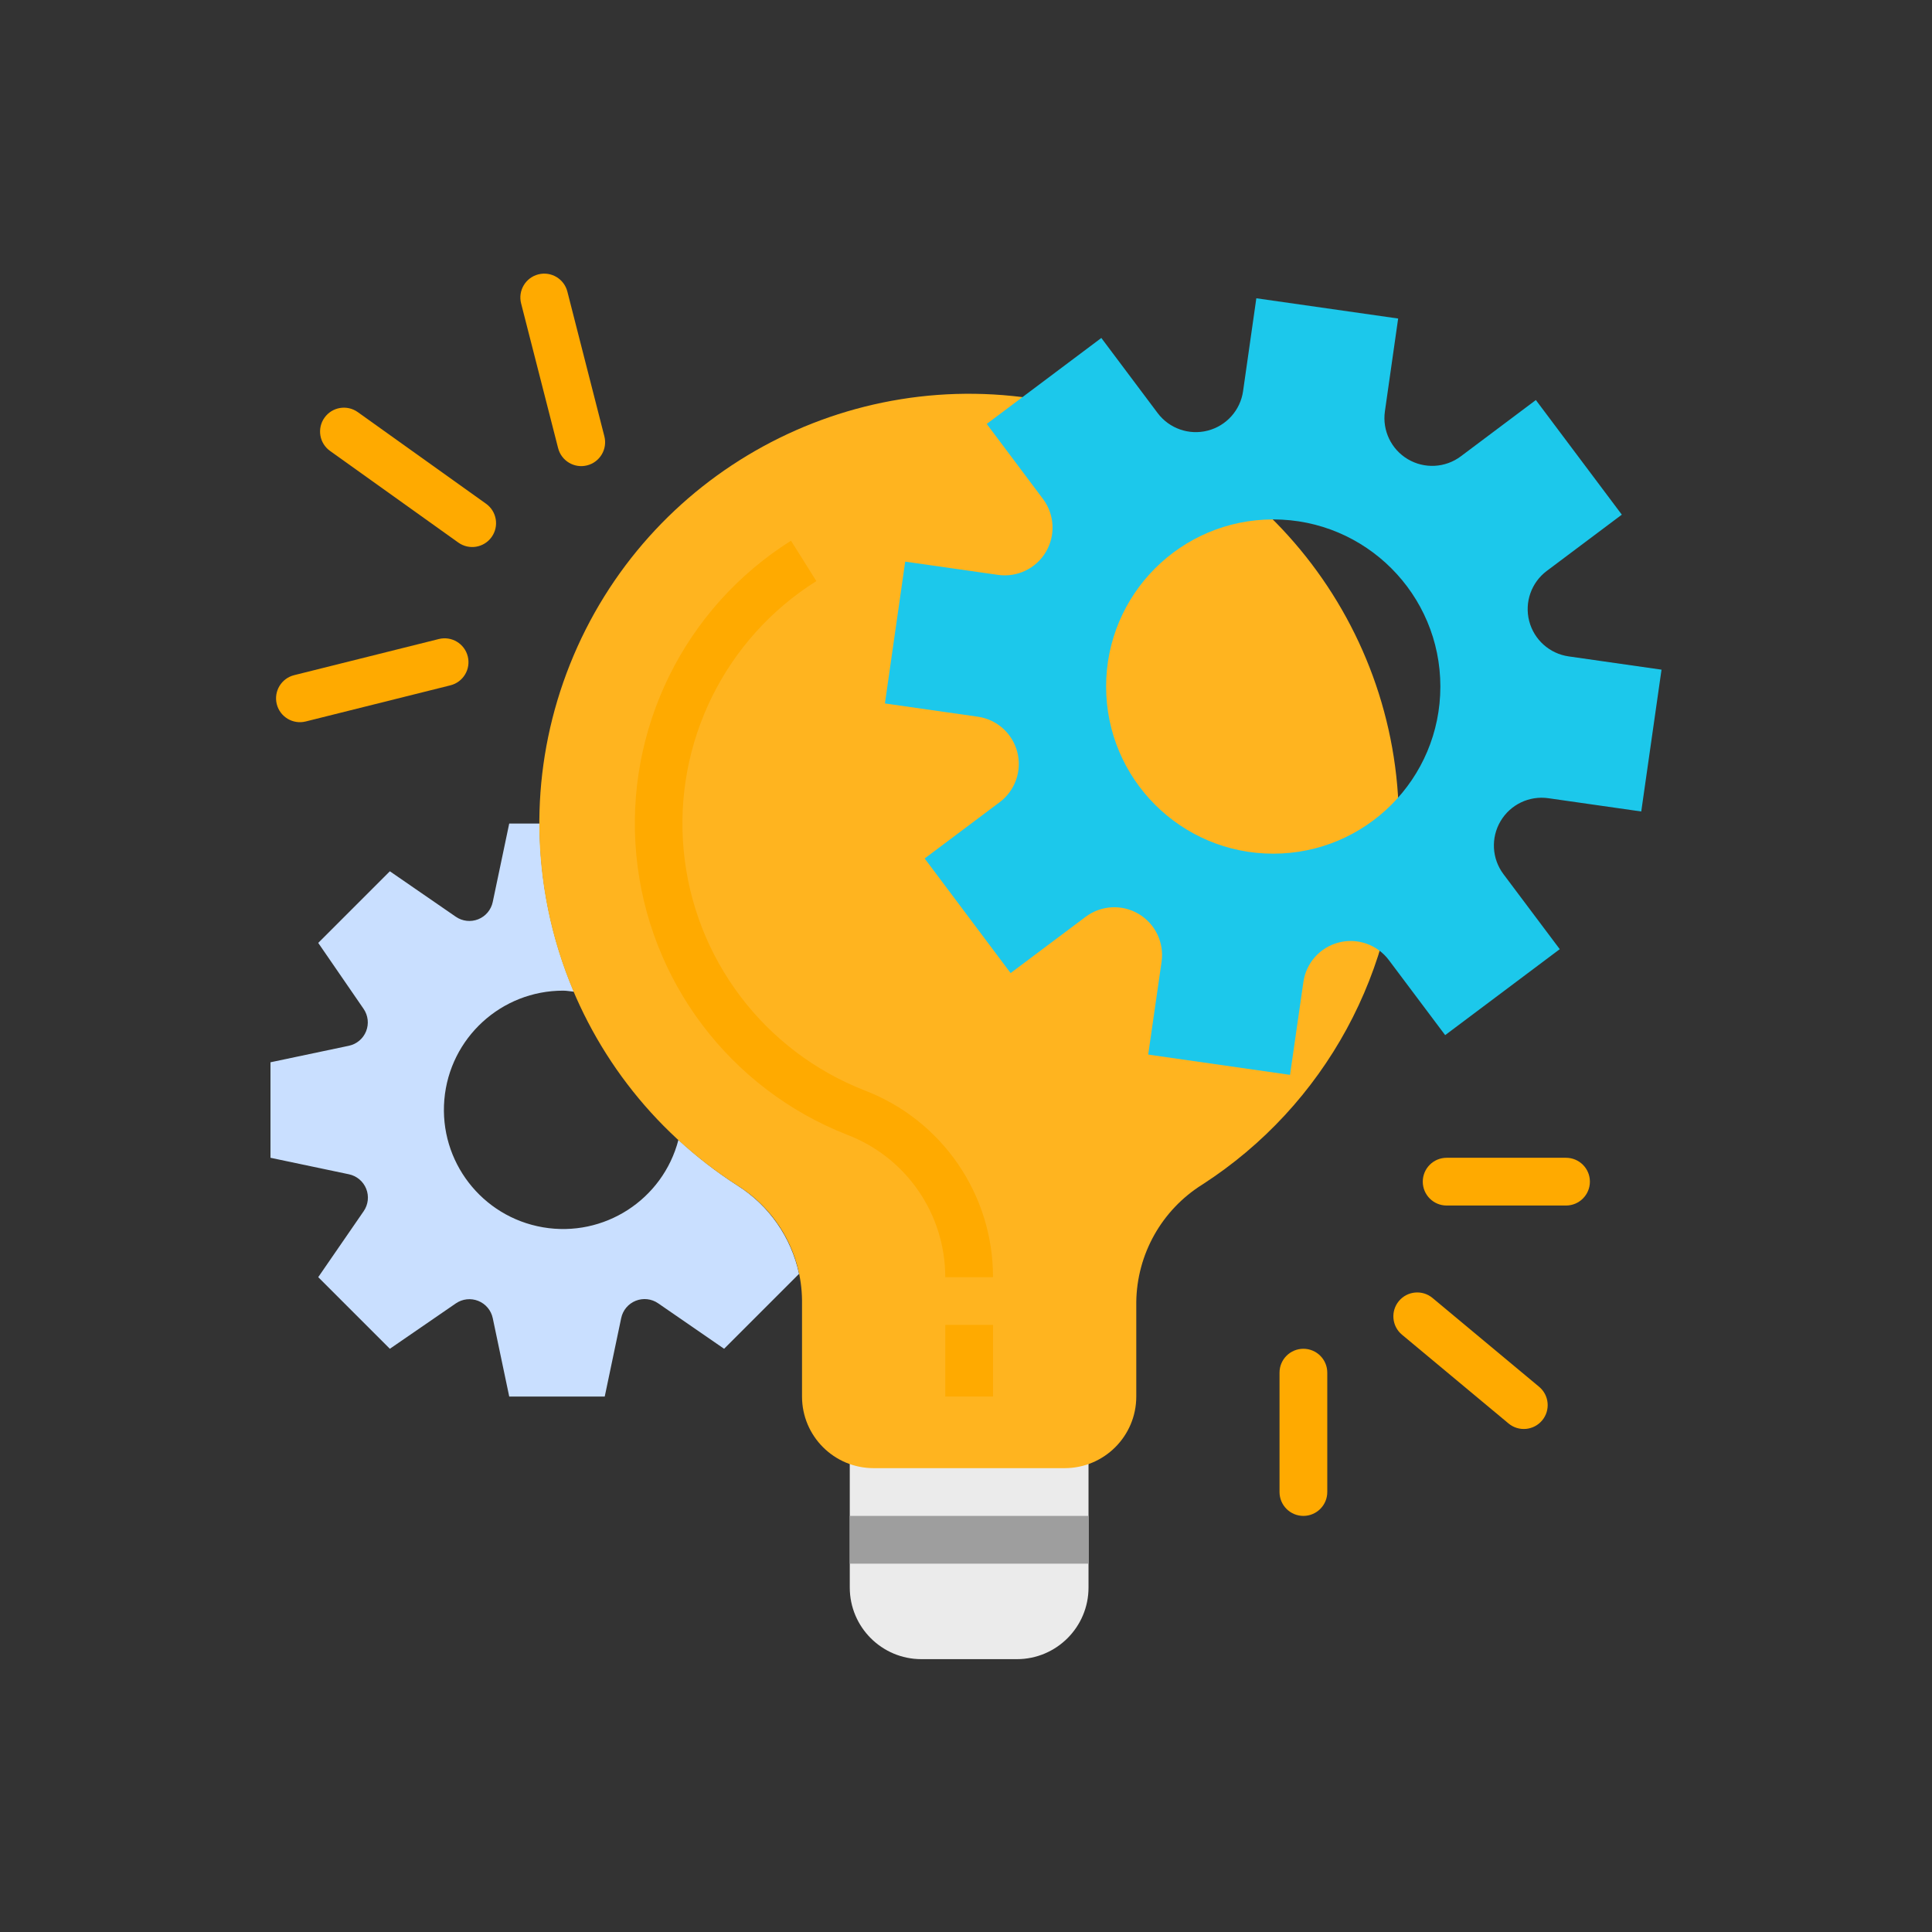 <svg xmlns="http://www.w3.org/2000/svg" width="200" height="200" viewBox="0 0 200 200" fill="none"><rect x="0" y="0" width="200" height="200" fill="#333333" stroke="none"/><g clip-path="url(#clip0_405_2343)"><path d="M87.968 164.341C87.968 168.435 91.287 171.755 95.382 171.755H105.269C109.363 171.755 112.683 168.435 112.683 164.341V149.511H87.968V164.341Z" fill="#EBEBEB"></path><path d="M76.321 122.712C74.159 121.319 72.121 119.741 70.231 117.997C68.618 124.201 62.52 128.135 56.202 127.049C49.883 125.963 45.449 120.22 45.998 113.832C46.547 107.444 51.897 102.542 58.309 102.552C58.687 102.552 59.05 102.631 59.411 102.663C57.069 97.156 55.861 91.235 55.862 85.251H52.715L51.008 93.374C50.838 94.184 50.274 94.855 49.507 95.162C48.738 95.469 47.868 95.371 47.187 94.902L40.358 90.194L32.943 97.609L37.639 104.437C38.108 105.119 38.206 105.989 37.898 106.757C37.592 107.525 36.921 108.089 36.112 108.258L28 109.967V119.853L36.122 121.561C36.93 121.731 37.601 122.294 37.909 123.062C38.216 123.829 38.118 124.701 37.648 125.381L32.943 132.211L40.358 139.625L47.187 134.928C47.868 134.459 48.739 134.36 49.508 134.668C50.276 134.974 50.84 135.646 51.01 136.456L52.715 144.568H62.602L64.307 136.444C64.477 135.633 65.041 134.962 65.809 134.656C66.578 134.348 67.45 134.446 68.13 134.916L74.96 139.625L82.718 131.867C81.905 128.079 79.599 124.778 76.321 122.712Z" fill="#C9DFFF"></path><path d="M144.814 85.251C144.811 63.921 129.669 45.593 108.723 41.567C87.776 37.541 66.919 48.948 59.009 68.758C51.1 88.567 58.362 111.204 76.321 122.712C80.436 125.263 82.965 129.739 83.025 134.581V144.568C83.025 148.663 86.344 151.983 90.439 151.983H110.212C114.307 151.983 117.627 148.663 117.627 144.568V134.786C117.689 129.83 120.268 125.246 124.473 122.62C137.161 114.428 144.822 100.354 144.814 85.251V85.251Z" fill="#FFB41F"></path><path d="M160.119 59.104L167.89 53.277L158.992 41.412L151.222 47.24C149.623 48.438 147.459 48.556 145.739 47.537C144.019 46.518 143.083 44.565 143.364 42.587L144.736 32.974L130.055 30.877L128.683 40.488C128.402 42.468 126.955 44.083 125.018 44.579C123.081 45.076 121.036 44.357 119.836 42.757L114.009 34.986L102.147 43.884L107.972 51.655C109.17 53.255 109.287 55.417 108.269 57.137C107.25 58.857 105.296 59.793 103.318 59.512L93.706 58.14L91.607 72.821L101.222 74.193C103.201 74.475 104.816 75.922 105.312 77.859C105.808 79.796 105.089 81.842 103.488 83.041L95.72 88.869L104.618 100.732L112.386 94.907C113.985 93.707 116.15 93.589 117.871 94.608C119.591 95.626 120.529 97.581 120.246 99.56L118.862 109.17L133.543 111.269L134.927 101.654C135.21 99.675 136.657 98.061 138.593 97.565C140.53 97.068 142.576 97.789 143.774 99.388L149.603 107.156L161.466 98.258L155.636 90.49C154.436 88.891 154.318 86.726 155.337 85.005C156.355 83.285 158.31 82.347 160.29 82.631L169.902 84.004L172 69.324L162.388 67.95C160.41 67.667 158.797 66.221 158.299 64.284C157.803 62.348 158.522 60.304 160.119 59.104V59.104ZM131.805 88.372C122.25 88.372 114.504 80.627 114.504 71.071C114.504 61.517 122.25 53.77 131.805 53.77C141.361 53.77 149.106 61.517 149.106 71.071C149.106 80.627 141.361 88.372 131.805 88.372Z" fill="#1CC8EB"></path><path d="M87.968 156.926H112.683V161.869H87.968V156.926Z" fill="#9E9E9E"></path><path d="M97.854 137.154H102.797V144.568H97.854V137.154Z" fill="#FFAA00"></path><path d="M102.797 132.211H97.854C97.852 125.676 93.822 119.818 87.72 117.479C75.557 112.723 67.107 101.524 65.873 88.522C64.64 75.519 70.832 62.931 81.884 55.973L84.507 60.154C75.031 66.117 69.719 76.908 70.777 88.056C71.833 99.202 79.076 108.803 89.504 112.88C97.515 115.944 102.803 123.634 102.797 132.211V132.211Z" fill="#FFAA00"></path><path d="M149.756 119.853H162.114C163.479 119.853 164.586 120.958 164.586 122.324C164.586 123.689 163.479 124.796 162.114 124.796H149.756C148.391 124.796 147.285 123.689 147.285 122.324C147.285 120.958 148.391 119.853 149.756 119.853Z" fill="#FFAA00"></path><path d="M144.813 134.683C145.687 133.635 147.245 133.492 148.294 134.366L159.326 143.558C160.375 144.432 160.517 145.99 159.644 147.039C158.769 148.087 157.211 148.23 156.162 147.356L145.129 138.164C144.081 137.29 143.94 135.732 144.813 134.683V134.683Z" fill="#FFAA00"></path><path d="M134.927 139.625C136.292 139.625 137.399 140.731 137.399 142.097V154.455C137.399 155.819 136.292 156.926 134.927 156.926C133.562 156.926 132.456 155.819 132.456 154.455V142.097C132.456 140.731 133.562 139.625 134.927 139.625Z" fill="#FFAA00"></path><path d="M30.45 69.893L45.426 66.152C46.751 65.822 48.092 66.626 48.423 67.95C48.754 69.274 47.949 70.615 46.623 70.946L31.647 74.687C30.322 75.017 28.981 74.212 28.65 72.888C28.32 71.565 29.125 70.224 30.45 69.893Z" fill="#FFAA00"></path><path d="M33.593 43.236C34.385 42.126 35.929 41.87 37.039 42.663L50.316 52.147C51.428 52.94 51.685 54.483 50.892 55.594C50.099 56.704 48.556 56.961 47.446 56.167L34.168 46.682C33.057 45.89 32.8 44.346 33.593 43.236V43.236Z" fill="#FFAA00"></path><path d="M55.728 28.403C57.05 28.065 58.396 28.863 58.734 30.186L62.564 45.168C62.902 46.491 62.105 47.837 60.782 48.175C59.459 48.513 58.114 47.714 57.776 46.393L53.945 31.41C53.607 30.088 54.405 28.741 55.728 28.403V28.403Z" fill="#FFAA00"></path></g><defs><clipPath id="clip0_405_2343"><rect width="144" height="143.968" fill="white" transform="translate(28 28)"></rect></clipPath></defs></svg>
